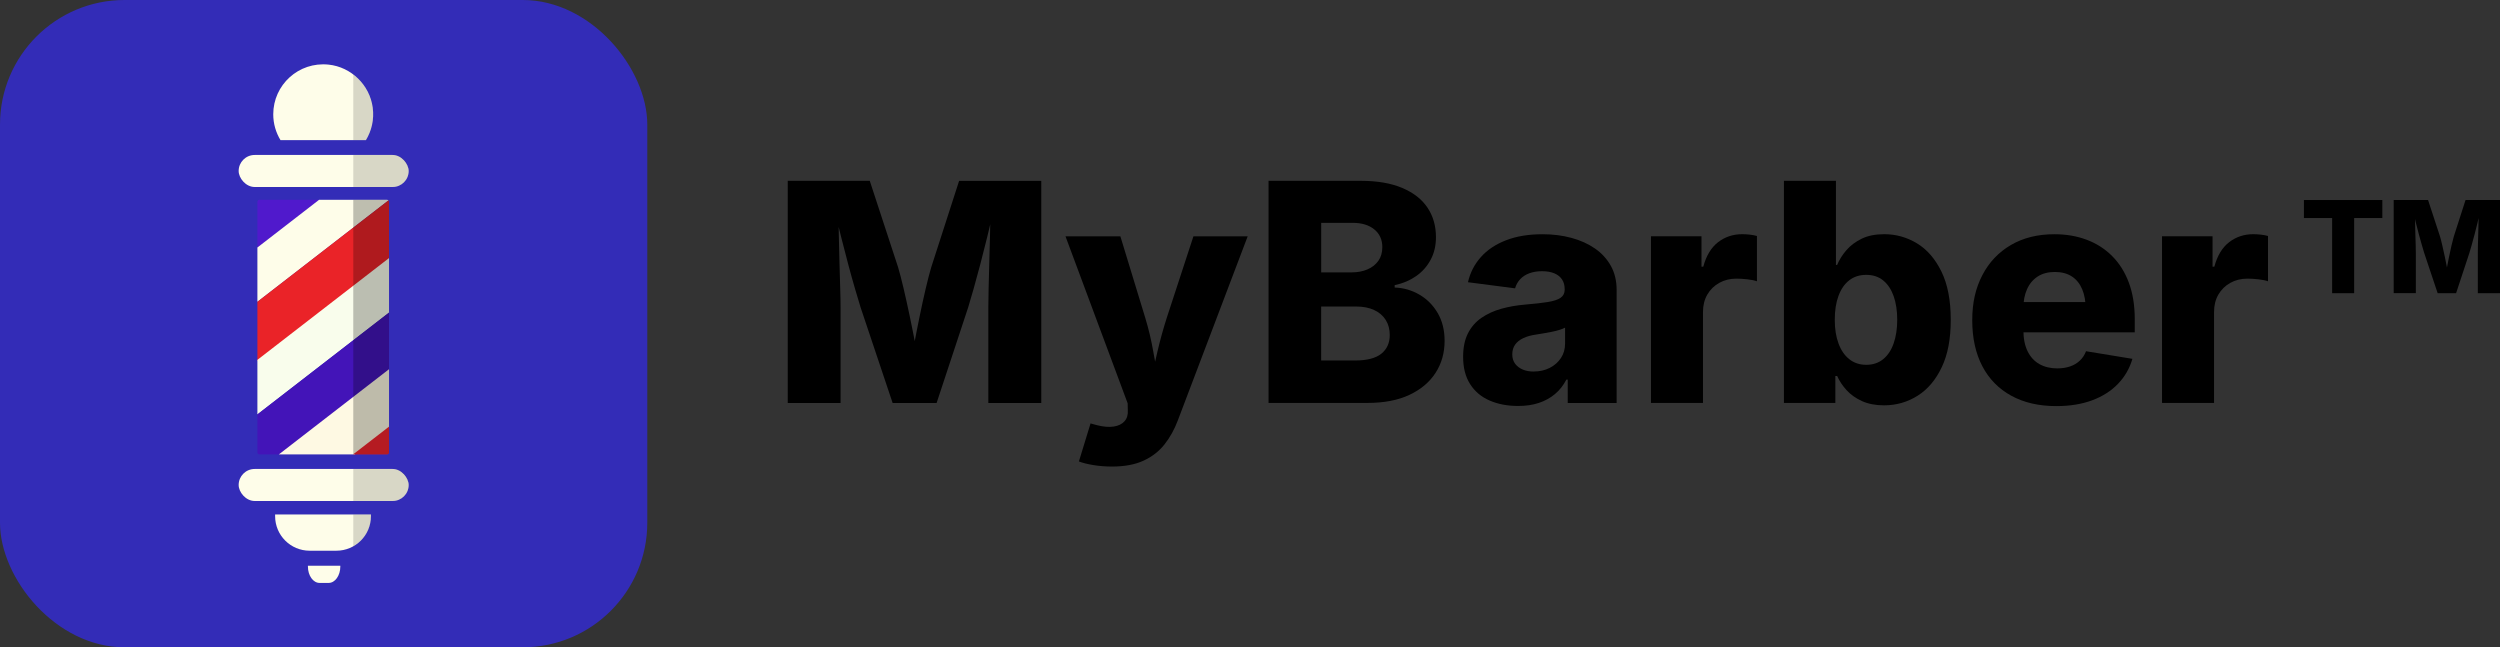 <?xml version="1.0" encoding="UTF-8"?>
<svg id="Layer_2" data-name="Layer 2" xmlns="http://www.w3.org/2000/svg" xmlns:xlink="http://www.w3.org/1999/xlink" viewBox="0 0 682.89 176.81">
  <rect x="0" y="0" width="682.89" height="176.81" fill="#333333" stroke="none"/>
  <defs>
    <style>
      .cls-1 {
        fill: none;
      }

      .cls-2 {
        fill: #4314b8;
      }

      .cls-3 {
        fill: #f9fdec;
      }

      .cls-4 {
        fill: #332cb7;
      }

      .cls-5 {
        fill: #ea2328;
      }

      .cls-6 {
        opacity: .25;
      }

      .cls-7 {
        opacity: .15;
      }

      .cls-8 {
        fill: #5019cc;
      }

      .cls-9 {
        fill: #fefde9;
      }

      .cls-10 {
        fill: #f2242e;
      }

      .cls-11 {
        fill: #fef9e3;
      }

      .cls-12 {
        clip-path: url(#clippath);
      }
    </style>
    <clipPath id="clippath">
      <rect class="cls-1" x="70.31" y="54.58" width="35.95" height="69.54" rx=".53" ry=".53"/>
    </clipPath>
  </defs>
  <g id="Layer_1-2" data-name="Layer 1">
    <g>
      <g>
        <rect class="cls-4" width="176.81" height="176.81" rx="34.03" ry="34.03"/>
        <g>
          <rect class="cls-9" x="65.19" y="42.33" width="46.44" height="8.75" rx="4.38" ry="4.38"/>
          <rect class="cls-9" x="65.19" y="128.1" width="46.44" height="8.75" rx="4.38" ry="4.38"/>
          <path class="cls-9" d="M75.15,140.53v.47c0,5.21,4.22,9.43,9.43,9.43h7.31c5.21,0,9.43-4.22,9.43-9.43v-.47h-26.16Z"/>
          <path class="cls-9" d="M84.11,154.53v.22c0,2.48,1.43,4.48,3.19,4.48h2.47c1.76,0,3.19-2.01,3.19-4.48v-.22h-8.86Z"/>
          <g class="cls-12">
            <g>
              <rect class="cls-8" x="60.13" y="8.37" width="14.4" height="104.97" transform="translate(74.28 -29.63) rotate(52.28)"/>
              <rect class="cls-9" x="77.09" y="12.76" width="11.74" height="104.97" transform="translate(83.82 -40.3) rotate(52.28)"/>
              <rect class="cls-5" x="80.8" y="24.97" width="12.83" height="104.97" transform="translate(95.13 -38.92) rotate(52.28)"/>
              <rect class="cls-3" x="93.98" y="30.4" width="11.78" height="104.97" transform="translate(104.34 -46.83) rotate(52.28)"/>
              <rect class="cls-2" x="91.31" y="47.59" width="12.69" height="104.97" transform="translate(117.07 -38.4) rotate(52.28)"/>
              <rect class="cls-11" x="103.75" y="53.42" width="12.69" height="104.97" transform="translate(126.52 -45.98) rotate(52.28)"/>
              <rect class="cls-10" x="116.57" y="59.18" width="12.69" height="104.97" transform="translate(136.05 -53.87) rotate(52.28)"/>
            </g>
          </g>
          <g class="cls-6">
            <path d="M105.75,54.58h-9.25v69.53h9.25c.28,0,.51-.23.51-.51V55.09c0-.28-.23-.51-.51-.51Z"/>
          </g>
          <path class="cls-7" d="M107.25,42.33h-10.75v8.75h10.75c2.42,0,4.38-1.96,4.38-4.38s-1.96-4.38-4.38-4.38Z"/>
          <path class="cls-7" d="M107.25,128.1h-10.75v8.75h10.75c2.42,0,4.38-1.96,4.38-4.38s-1.96-4.38-4.38-4.38Z"/>
          <path class="cls-7" d="M96.5,140.53v8.69c2.87-1.62,4.82-4.69,4.82-8.22v-.47h-4.82Z"/>
          <path class="cls-9" d="M99.95,38.28c1.54-2.54,2.3-5.61,1.86-8.89-.82-6.17-5.88-11.1-12.06-11.74-8.19-.85-15.11,5.55-15.11,13.57,0,2.59.73,5,1.98,7.06h23.33Z"/>
          <path class="cls-7" d="M101.81,29.4c-.48-3.67-2.48-6.89-5.31-9.04v17.93h3.45c1.54-2.54,2.3-5.61,1.86-8.89Z"/>
        </g>
      </g>
      <g>
        <path d="M215.18,110.07v-60.68h22.4l7.74,23.62c.43,1.44.93,3.35,1.49,5.72.56,2.38,1.12,4.92,1.69,7.64.57,2.71,1.09,5.33,1.57,7.86.48,2.53.86,4.7,1.16,6.52h-2.73c.3-1.79.69-3.95,1.16-6.47.47-2.53.99-5.15,1.55-7.88.56-2.73,1.11-5.27,1.67-7.64.56-2.36,1.05-4.28,1.49-5.74l7.62-23.62h22.44v60.68h-14.46v-26.14c0-1.36.03-3.1.08-5.23.05-2.13.12-4.45.18-6.94.07-2.5.14-5.02.2-7.55.07-2.54.1-4.91.1-7.11h.86c-.49,2.42-1.05,4.92-1.69,7.49-.64,2.58-1.28,5.09-1.91,7.53-.64,2.44-1.25,4.68-1.83,6.72-.58,2.04-1.08,3.73-1.49,5.09l-8.63,26.14h-12.01l-8.76-26.14c-.41-1.33-.91-3.01-1.51-5.05s-1.22-4.28-1.87-6.72c-.65-2.44-1.3-4.95-1.95-7.53-.65-2.58-1.25-5.09-1.79-7.53h1.06c.03,2.15.07,4.48.12,7,.05,2.53.11,5.05.18,7.58.07,2.52.14,4.85.2,6.98.07,2.13.1,3.89.1,5.27v26.14h-14.42Z"/>
        <path d="M294.71,126.04l3.18-10.38,1.79.49c1.71.43,3.21.56,4.5.37,1.29-.19,2.28-.67,2.97-1.43s1-1.76.92-3.01l-.04-1.91-16.98-45.61h14.99l6.8,22.28c.92,3.04,1.65,6.1,2.18,9.16.53,3.07,1.16,6.37,1.89,9.9h-2.93c.73-3.53,1.47-6.84,2.2-9.94.73-3.1,1.57-6.14,2.52-9.12l7.29-22.28h14.82l-19.1,50.33c-.92,2.44-2.13,4.61-3.62,6.5s-3.4,3.37-5.72,4.44c-2.32,1.07-5.19,1.61-8.61,1.61-1.74,0-3.41-.13-5.03-.39-1.62-.26-2.95-.59-4.01-1Z"/>
        <path d="M346.51,110.07v-60.68h25.17c4.51,0,8.29.65,11.36,1.95,3.07,1.3,5.37,3.1,6.9,5.4,1.53,2.29,2.3,4.98,2.3,8.04,0,2.31-.48,4.36-1.45,6.17-.96,1.81-2.29,3.3-3.99,4.48-1.7,1.18-3.64,2-5.84,2.46v.65c2.42.08,4.66.73,6.74,1.93,2.08,1.21,3.75,2.88,5.01,5.03,1.26,2.15,1.89,4.68,1.89,7.62,0,3.26-.82,6.16-2.46,8.71-1.64,2.55-4.03,4.56-7.15,6.03s-6.94,2.2-11.44,2.2h-27.04ZM360.89,74.4h8.35c1.6,0,3.03-.27,4.3-.82,1.26-.54,2.25-1.32,2.97-2.34.72-1.02,1.08-2.26,1.08-3.73,0-2.04-.73-3.65-2.2-4.85-1.47-1.2-3.44-1.79-5.91-1.79h-8.59v13.52ZM360.89,98.47h9.28c3.23,0,5.61-.62,7.15-1.85,1.53-1.24,2.3-2.94,2.3-5.11,0-1.57-.37-2.95-1.1-4.11-.73-1.17-1.79-2.07-3.16-2.71-1.37-.64-3.01-.96-4.91-.96h-9.57v14.74Z"/>
        <path d="M414.64,110.89c-2.91,0-5.49-.5-7.76-1.49-2.27-.99-4.04-2.48-5.31-4.48-1.28-2-1.91-4.49-1.91-7.47,0-2.53.44-4.66,1.32-6.39.88-1.74,2.11-3.15,3.69-4.24,1.57-1.08,3.38-1.91,5.42-2.48,2.04-.57,4.21-.95,6.52-1.14,2.58-.22,4.66-.45,6.23-.71,1.57-.26,2.73-.64,3.46-1.16.73-.52,1.1-1.24,1.1-2.16v-.16c0-1.06-.24-1.96-.73-2.69-.49-.73-1.2-1.29-2.12-1.67-.92-.38-2.04-.57-3.34-.57s-2.46.19-3.48.57c-1.02.38-1.85.92-2.5,1.63s-1.11,1.53-1.38,2.48l-12.87-1.67c.6-2.61,1.77-4.89,3.52-6.86,1.75-1.97,4.04-3.5,6.88-4.6s6.16-1.65,9.96-1.65c2.82,0,5.46.33,7.92,1s4.61,1.64,6.46,2.93c1.85,1.29,3.28,2.88,4.32,4.76,1.03,1.89,1.55,4.05,1.55,6.5v30.91h-13.36v-6.39h-.37c-.82,1.58-1.85,2.89-3.12,3.95-1.26,1.06-2.73,1.87-4.4,2.42-1.67.56-3.56.83-5.68.83ZM418.96,101.48c1.6,0,3.05-.33,4.34-.98,1.29-.65,2.31-1.55,3.07-2.69s1.14-2.46,1.14-3.95v-4.36c-.41.22-.92.42-1.53.61-.61.19-1.28.36-2.02.51-.73.15-1.47.28-2.2.41-.73.12-1.44.24-2.12.35-1.38.19-2.57.52-3.54.98-.98.46-1.72,1.06-2.24,1.79-.52.73-.77,1.62-.77,2.65s.26,1.85.77,2.55c.52.69,1.21,1.22,2.08,1.59.87.37,1.87.55,3.01.55Z"/>
        <path d="M450.97,110.07v-45.53h13.8v8.31h.49c.81-3.01,2.17-5.25,4.05-6.7,1.89-1.45,4.08-2.18,6.58-2.18.65,0,1.34.04,2.06.12.72.08,1.38.2,1.97.37v12.38c-.68-.25-1.57-.43-2.67-.55s-2.08-.18-2.95-.18c-1.74,0-3.3.39-4.68,1.16-1.38.77-2.47,1.84-3.26,3.2-.79,1.36-1.18,2.95-1.18,4.76v24.84h-14.21Z"/>
        <path d="M514.62,110.72c-2.31,0-4.31-.39-6.01-1.16-1.7-.77-3.1-1.77-4.21-2.99s-1.97-2.51-2.57-3.87h-.49v7.37h-14.05v-60.68h14.21v22.97h.33c.57-1.38,1.41-2.71,2.5-3.99s2.5-2.33,4.19-3.16c1.7-.83,3.75-1.24,6.17-1.24,3.2,0,6.18.83,8.94,2.5,2.76,1.67,4.98,4.24,6.68,7.7,1.7,3.46,2.55,7.85,2.55,13.17s-.81,9.47-2.44,12.93c-1.63,3.46-3.83,6.07-6.6,7.82-2.77,1.75-5.84,2.63-9.2,2.63ZM509.77,99.65c1.82,0,3.36-.51,4.62-1.53,1.26-1.02,2.22-2.46,2.87-4.32.65-1.86.98-4.01.98-6.45s-.33-4.62-.98-6.46c-.65-1.83-1.6-3.26-2.85-4.28-1.25-1.02-2.8-1.53-4.64-1.53s-3.37.5-4.64,1.49c-1.28.99-2.25,2.4-2.93,4.24-.68,1.83-1.02,4.01-1.02,6.54s.34,4.63,1.02,6.47c.68,1.85,1.66,3.28,2.95,4.3,1.29,1.02,2.83,1.53,4.62,1.53Z"/>
        <path d="M561.7,110.93c-4.75,0-8.85-.94-12.3-2.83-3.45-1.89-6.09-4.58-7.92-8.08-1.83-3.5-2.75-7.68-2.75-12.54s.92-8.77,2.75-12.3c1.83-3.53,4.43-6.28,7.8-8.25,3.37-1.97,7.33-2.95,11.89-2.95,3.2,0,6.14.5,8.82,1.51,2.67,1,5,2.49,6.96,4.46,1.97,1.97,3.49,4.39,4.56,7.27,1.07,2.88,1.61,6.2,1.61,9.98v3.58h-39.34v-8.27h32.58l-6.64,1.96c0-2.12-.32-3.94-.96-5.46s-1.58-2.69-2.83-3.5c-1.25-.81-2.8-1.22-4.64-1.22s-3.41.42-4.68,1.24c-1.28.83-2.25,1.98-2.91,3.46-.67,1.48-1,3.21-1,5.19v5.95c0,2.34.39,4.28,1.16,5.84.77,1.56,1.85,2.73,3.24,3.5,1.38.77,3,1.16,4.85,1.16,1.28,0,2.44-.18,3.48-.53,1.04-.35,1.94-.88,2.69-1.59.75-.71,1.31-1.56,1.69-2.57l12.67,2.08c-.76,2.61-2.07,4.88-3.93,6.82-1.86,1.94-4.21,3.44-7.05,4.5-2.84,1.06-6.1,1.59-9.79,1.59Z"/>
        <path d="M590.57,110.07v-45.53h13.8v8.31h.49c.81-3.01,2.17-5.25,4.05-6.7,1.89-1.45,4.08-2.18,6.58-2.18.65,0,1.34.04,2.06.12.72.08,1.38.2,1.97.37v12.38c-.68-.25-1.57-.43-2.67-.55s-2.08-.18-2.95-.18c-1.74,0-3.3.39-4.68,1.16-1.38.77-2.47,1.84-3.26,3.2-.79,1.36-1.18,2.95-1.18,4.76v24.84h-14.21Z"/>
      </g>
      <g>
        <path d="M629.33,59.56v-4.92h21.42v4.92h-7.7v20.53h-6.01v-20.53h-7.7Z"/>
        <path d="M653.85,80.09v-25.45h9.39l3.25,9.91c.18.6.39,1.4.62,2.4.23,1,.47,2.06.71,3.2s.46,2.24.66,3.3c.2,1.06.36,1.97.49,2.73h-1.14c.12-.75.29-1.66.49-2.72.2-1.06.42-2.16.65-3.31s.47-2.21.7-3.2.44-1.79.62-2.41l3.19-9.91h9.41v25.45h-6.06v-10.97c0-.57.01-1.3.03-2.19.02-.89.05-1.86.08-2.91s.06-2.1.08-3.17c.03-1.06.04-2.06.04-2.98h.36c-.21,1.01-.44,2.06-.71,3.14-.27,1.08-.54,2.14-.8,3.16s-.52,1.96-.77,2.82c-.24.85-.45,1.57-.62,2.13l-3.62,10.97h-5.04l-3.67-10.97c-.17-.56-.38-1.26-.63-2.12-.25-.85-.51-1.79-.79-2.82-.27-1.03-.55-2.08-.82-3.16s-.52-2.13-.75-3.16h.44c.01.9.03,1.88.05,2.94.02,1.06.05,2.12.08,3.18.03,1.06.06,2.04.09,2.93.03.89.04,1.63.04,2.21v10.97h-6.05Z"/>
      </g>
    </g>
  </g>
</svg>